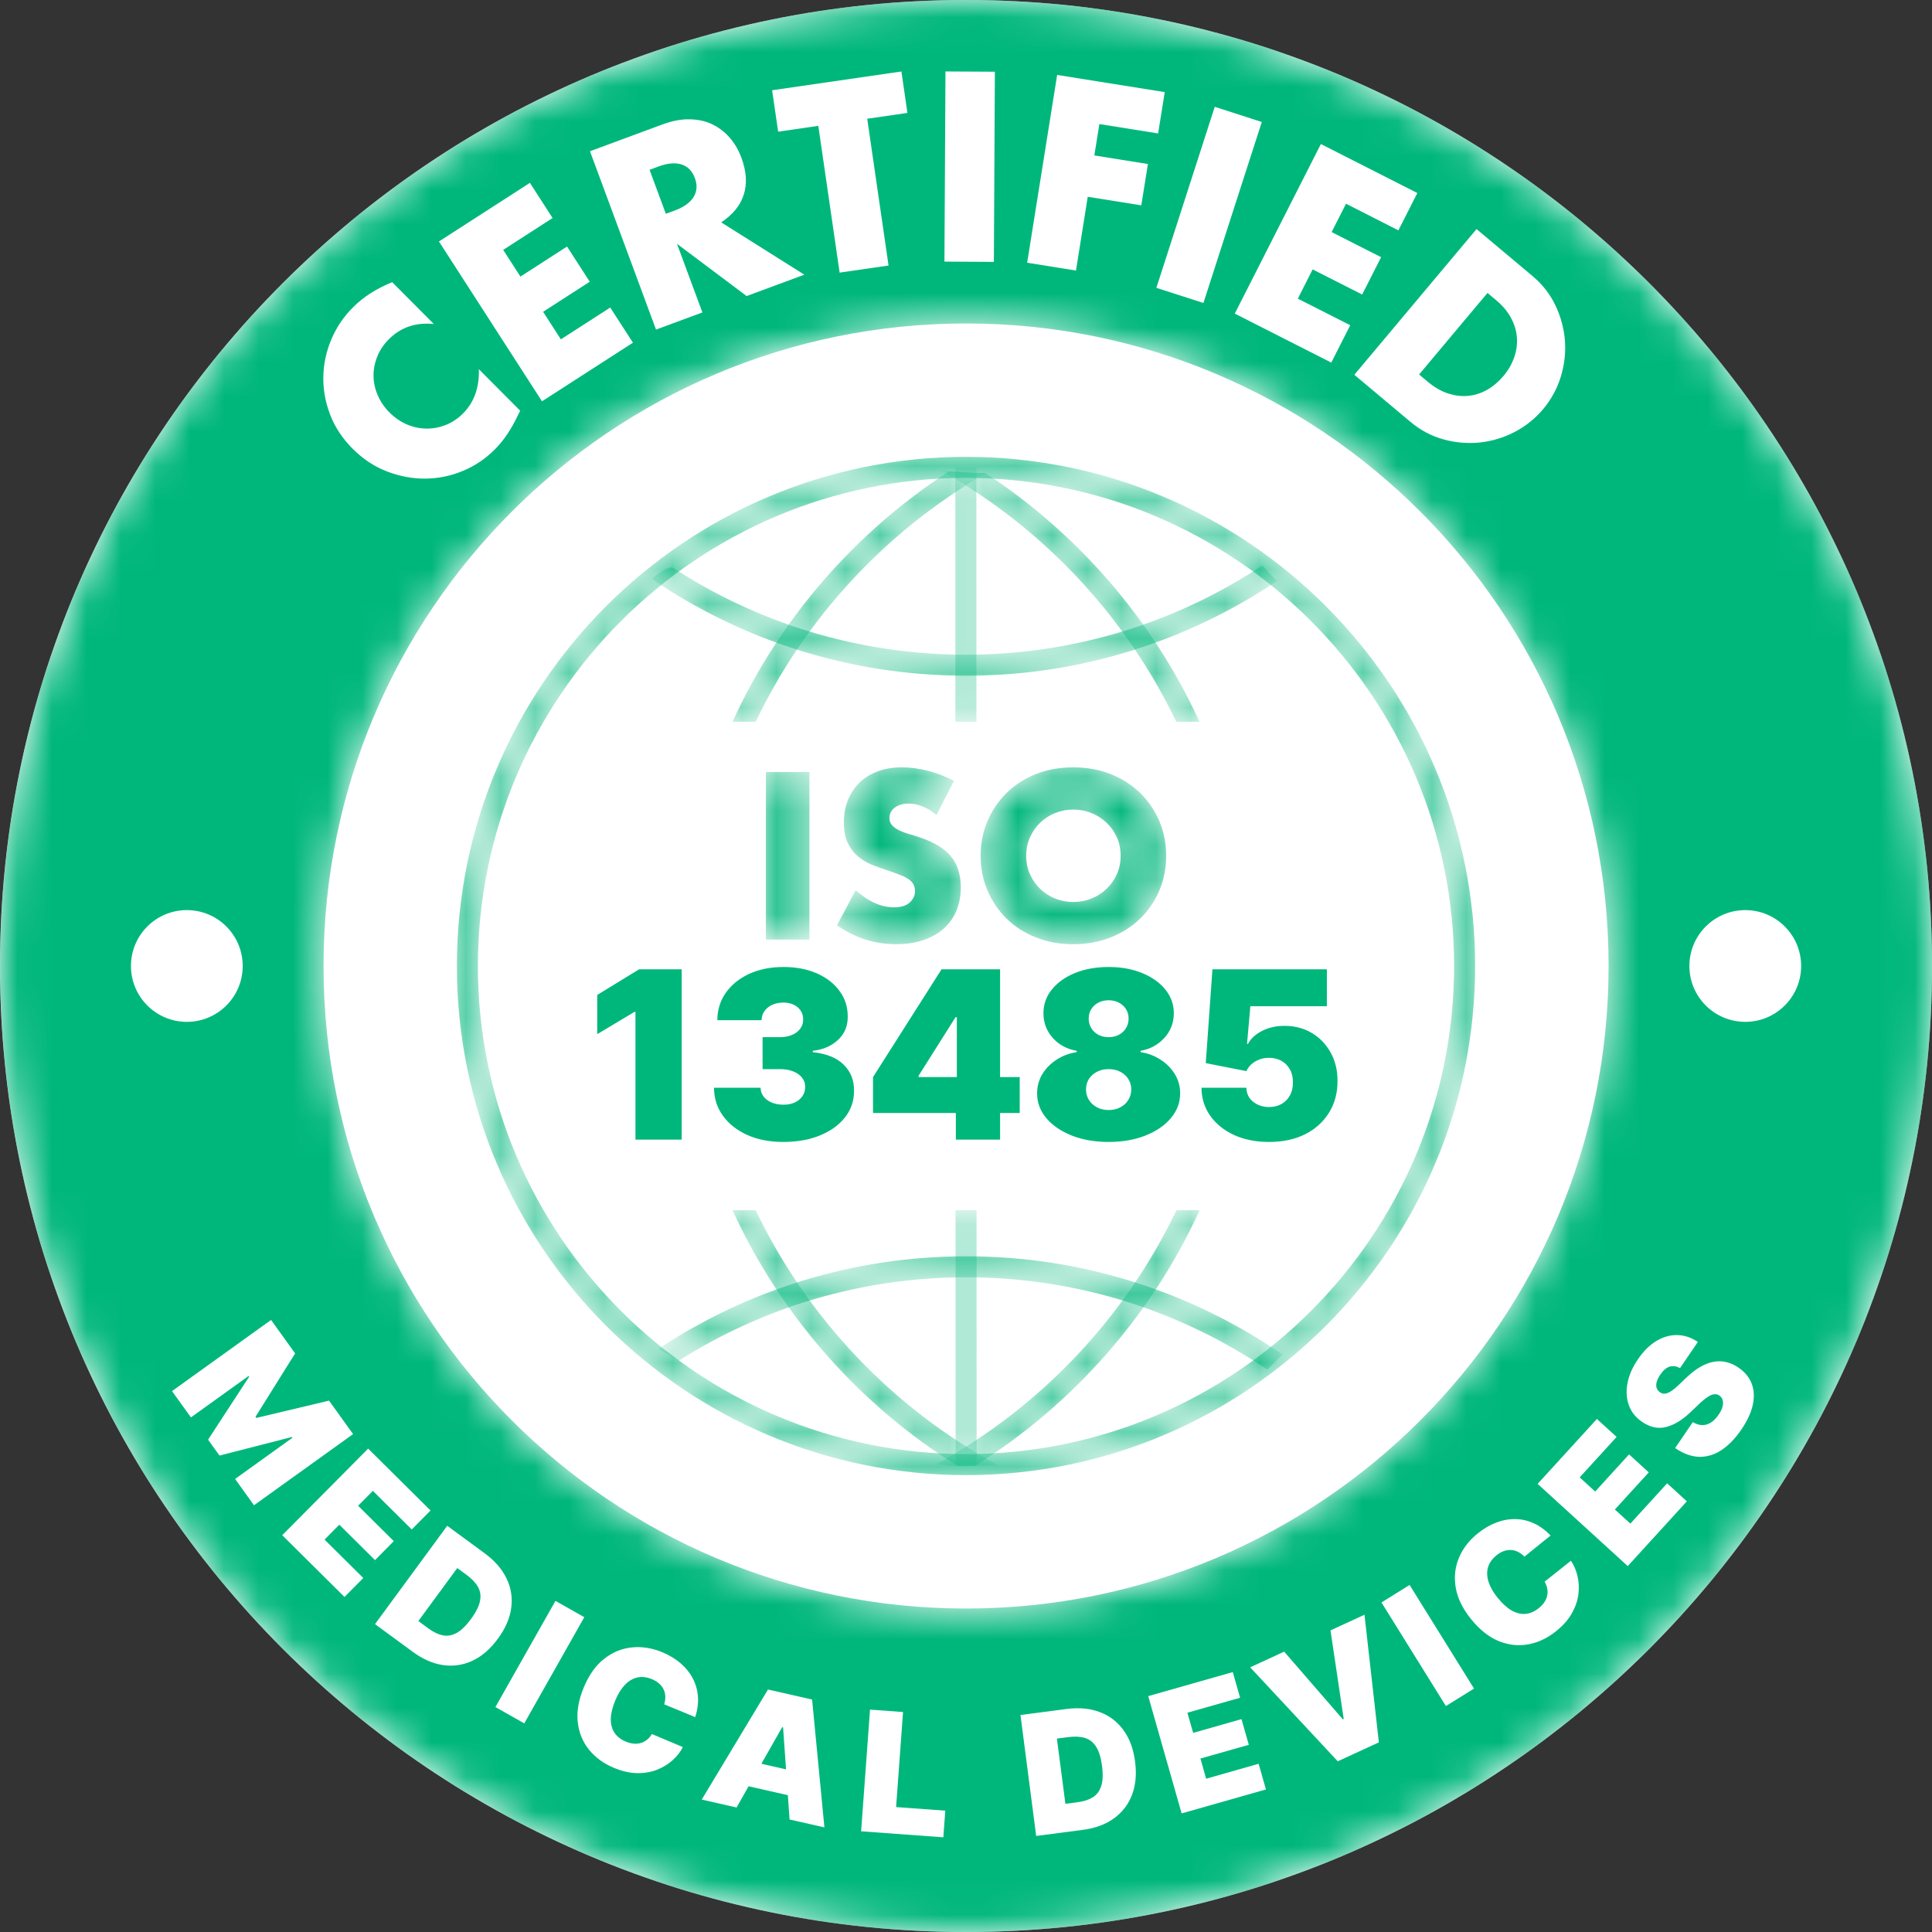 <svg width="56" height="56" viewBox="0 0 56 56" fill="none" xmlns="http://www.w3.org/2000/svg">
<rect x="0" y="0" width="56" height="56" fill="#333333" stroke="none"/>
<path d="M28.001 0C12.537 0 0 12.536 0 28C0 43.464 12.537 56 28.001 56C43.464 56 56.001 43.464 56.001 28C56.001 12.536 43.464 0 28.001 0Z" fill="white"/>
<mask id="mask0_363_446" style="mask-type:luminance" maskUnits="userSpaceOnUse" x="0" y="-1" width="57" height="57">
<path d="M28.002 46.624C17.716 46.624 9.378 38.285 9.378 28C9.378 17.714 17.716 9.376 28.002 9.376C38.287 9.376 46.626 17.714 46.626 28C46.626 38.285 38.287 46.624 28.002 46.624ZM28.002 -0C12.538 -0 0.002 12.535 0.002 28C0.002 43.464 12.538 56 28.002 56C43.466 56 56.002 43.464 56.002 28C56.002 12.535 43.466 -0 28.002 -0Z" fill="white"/>
</mask>
<g mask="url(#mask0_363_446)">
<path d="M28.002 46.624C17.716 46.624 9.378 38.285 9.378 28C9.378 17.714 17.716 9.376 28.002 9.376C38.287 9.376 46.626 17.714 46.626 28C46.626 38.285 38.287 46.624 28.002 46.624ZM28.002 -0C12.538 -0 0.002 12.535 0.002 28C0.002 43.464 12.538 56 28.002 56C43.466 56 56.002 43.464 56.002 28C56.002 12.535 43.466 -0 28.002 -0Z" fill="#00B77B"/>
</g>
<path d="M52.207 28C52.207 28.894 51.482 29.619 50.587 29.619C49.693 29.619 48.968 28.894 48.968 28C48.968 27.105 49.693 26.38 50.587 26.38C51.482 26.38 52.207 27.105 52.207 28Z" fill="white"/>
<path d="M7.035 28C7.035 28.894 6.31 29.619 5.415 29.619C4.521 29.619 3.796 28.894 3.796 28C3.796 27.105 4.521 26.38 5.415 26.38C6.31 26.38 7.035 27.105 7.035 28Z" fill="white"/>
<mask id="mask1_363_446" style="mask-type:luminance" maskUnits="userSpaceOnUse" x="13" y="13" width="30" height="30">
<path d="M28.004 42.148C20.203 42.15 13.854 35.805 13.852 28.004C13.85 20.202 20.195 13.854 27.996 13.852C35.797 13.85 42.146 20.195 42.148 27.996C42.15 35.797 35.805 42.146 28.004 42.148ZM27.996 13.242C19.859 13.245 13.241 19.866 13.243 28.004C13.245 36.141 19.867 42.759 28.004 42.757C36.141 42.755 42.759 36.133 42.757 27.996C42.755 19.859 36.133 13.24 27.996 13.242Z" fill="white"/>
</mask>
<g mask="url(#mask1_363_446)">
<path d="M28.004 42.148C20.203 42.15 13.854 35.805 13.852 28.004C13.85 20.202 20.195 13.854 27.996 13.852C35.797 13.85 42.146 20.195 42.148 27.996C42.15 35.797 35.805 42.146 28.004 42.148ZM27.996 13.242C19.859 13.245 13.241 19.866 13.243 28.004C13.245 36.141 19.867 42.759 28.004 42.757C36.141 42.755 42.759 36.133 42.757 27.996C42.755 19.859 36.133 13.24 27.996 13.242Z" fill="#00B77B"/>
</g>
<mask id="mask2_363_446" style="mask-type:luminance" maskUnits="userSpaceOnUse" x="21" y="35" width="8" height="8">
<path d="M27.757 42.493C28.106 42.5 28.458 42.479 28.803 42.476C28.868 42.476 28.926 42.485 28.98 42.499C25.906 40.843 23.416 38.238 21.904 35.079H21.232C22.635 38.143 24.918 40.723 27.757 42.493Z" fill="white"/>
</mask>
<g mask="url(#mask2_363_446)">
<path d="M27.757 42.493C28.106 42.5 28.458 42.479 28.803 42.476C28.868 42.476 28.926 42.485 28.98 42.499C25.906 40.843 23.416 38.238 21.904 35.079H21.232C22.635 38.143 24.918 40.723 27.757 42.493Z" fill="#00B77B"/>
</g>
<mask id="mask3_363_446" style="mask-type:luminance" maskUnits="userSpaceOnUse" x="21" y="13" width="8" height="8">
<path d="M28.596 13.71C28.235 13.717 27.87 13.687 27.507 13.662C24.783 15.427 22.592 17.946 21.231 20.921H21.904C23.351 17.893 25.698 15.373 28.596 13.71Z" fill="white"/>
</mask>
<g mask="url(#mask3_363_446)">
<path d="M28.596 13.71C28.235 13.717 27.87 13.687 27.507 13.662C24.783 15.427 22.592 17.946 21.231 20.921H21.904C23.351 17.893 25.698 15.373 28.596 13.71Z" fill="#00B77B"/>
</g>
<mask id="mask4_363_446" style="mask-type:luminance" maskUnits="userSpaceOnUse" x="27" y="13" width="8" height="8">
<path d="M28.56 13.71C28.137 13.716 27.71 13.673 27.285 13.647C30.236 15.309 32.627 17.854 34.095 20.921H34.768C33.417 17.972 31.251 15.472 28.56 13.71Z" fill="white"/>
</mask>
<g mask="url(#mask4_363_446)">
<path d="M28.56 13.71C28.137 13.716 27.71 13.673 27.285 13.647C30.236 15.309 32.627 17.854 34.095 20.921H34.768C33.417 17.972 31.251 15.472 28.56 13.71Z" fill="#00B77B"/>
</g>
<mask id="mask5_363_446" style="mask-type:luminance" maskUnits="userSpaceOnUse" x="27" y="35" width="8" height="8">
<path d="M27.137 42.442C27.141 42.443 27.144 42.444 27.148 42.446C27.174 42.447 27.199 42.448 27.224 42.451C27.565 42.502 27.913 42.498 28.26 42.489C31.093 40.718 33.373 38.14 34.773 35.078H34.101C32.608 38.201 30.16 40.782 27.137 42.442Z" fill="white"/>
</mask>
<g mask="url(#mask5_363_446)">
<path d="M27.137 42.442C27.141 42.443 27.144 42.444 27.148 42.446C27.174 42.447 27.199 42.448 27.224 42.451C27.565 42.502 27.913 42.498 28.26 42.489C31.093 40.718 33.373 38.14 34.773 35.078H34.101C32.608 38.201 30.16 40.782 27.137 42.442Z" fill="#00B77B"/>
</g>
<mask id="mask6_363_446" style="mask-type:luminance" maskUnits="userSpaceOnUse" x="18" y="16" width="20" height="4">
<path d="M36.593 16.389C34.128 18.023 31.174 18.976 28.002 18.977C24.857 18.978 21.927 18.042 19.474 16.436C19.256 16.502 19.05 16.613 18.905 16.788C21.501 18.553 24.633 19.587 28.002 19.586C31.334 19.585 34.434 18.573 37.012 16.841C36.866 16.696 36.726 16.546 36.593 16.389Z" fill="white"/>
</mask>
<g mask="url(#mask6_363_446)">
<path d="M36.593 16.389C34.128 18.023 31.174 18.976 28.002 18.977C24.857 18.978 21.927 18.042 19.474 16.436C19.256 16.502 19.05 16.613 18.905 16.788C21.501 18.553 24.633 19.587 28.002 19.586C31.334 19.585 34.434 18.573 37.012 16.841C36.866 16.696 36.726 16.546 36.593 16.389Z" fill="#00B77B"/>
</g>
<mask id="mask7_363_446" style="mask-type:luminance" maskUnits="userSpaceOnUse" x="19" y="36" width="19" height="4">
<path d="M37.175 39.263C34.565 37.466 31.404 36.413 28.003 36.414C24.708 36.415 21.641 37.404 19.08 39.1C19.282 39.207 19.482 39.319 19.677 39.439C22.087 37.91 24.943 37.024 28.003 37.023C31.235 37.022 34.241 38.01 36.734 39.7C36.882 39.555 37.028 39.41 37.175 39.263Z" fill="white"/>
</mask>
<g mask="url(#mask7_363_446)">
<path d="M37.175 39.263C34.565 37.466 31.404 36.413 28.003 36.414C24.708 36.415 21.641 37.404 19.08 39.1C19.282 39.207 19.482 39.319 19.677 39.439C22.087 37.91 24.943 37.024 28.003 37.023C31.235 37.022 34.241 38.01 36.734 39.7C36.882 39.555 37.028 39.41 37.175 39.263Z" fill="#00B77B"/>
</g>
<mask id="mask8_363_446" style="mask-type:luminance" maskUnits="userSpaceOnUse" x="27" y="13" width="2" height="8">
<path d="M28.3 13.547L27.691 13.548L27.693 20.921H28.302L28.3 13.547Z" fill="white"/>
</mask>
<g mask="url(#mask8_363_446)">
<path d="M28.3 13.547L27.691 13.548L27.693 20.921H28.302L28.3 13.547Z" fill="#00B77B"/>
</g>
<mask id="mask9_363_446" style="mask-type:luminance" maskUnits="userSpaceOnUse" x="27" y="35" width="2" height="8">
<path d="M27.699 42.453L28.308 42.452L28.306 35.078H27.697L27.699 42.453Z" fill="white"/>
</mask>
<g mask="url(#mask9_363_446)">
<path d="M27.699 42.453L28.308 42.452L28.306 35.078H27.697L27.699 42.453Z" fill="#00B77B"/>
</g>
<mask id="mask10_363_446" style="mask-type:luminance" maskUnits="userSpaceOnUse" x="22" y="22" width="2" height="6">
<path d="M23.462 22.378V27.234H22.2V22.378H23.462Z" fill="white"/>
</mask>
<g mask="url(#mask10_363_446)">
<path d="M23.462 22.378V27.234H22.2V22.378H23.462Z" fill="#00B77B"/>
</g>
<mask id="mask11_363_446" style="mask-type:luminance" maskUnits="userSpaceOnUse" x="24" y="22" width="4" height="6">
<path d="M27.147 23.62C27.009 23.508 26.872 23.425 26.735 23.372C26.597 23.319 26.464 23.292 26.335 23.292C26.172 23.292 26.039 23.33 25.936 23.408C25.833 23.485 25.781 23.586 25.781 23.71C25.781 23.796 25.807 23.867 25.858 23.923C25.91 23.979 25.978 24.027 26.061 24.067C26.145 24.108 26.239 24.144 26.345 24.174C26.45 24.204 26.554 24.236 26.657 24.271C27.069 24.408 27.371 24.591 27.562 24.821C27.753 25.051 27.849 25.351 27.849 25.72C27.849 25.969 27.807 26.194 27.723 26.396C27.639 26.598 27.517 26.771 27.356 26.914C27.195 27.058 26.997 27.17 26.763 27.249C26.529 27.329 26.264 27.368 25.968 27.368C25.354 27.368 24.785 27.186 24.261 26.821L24.802 25.803C24.991 25.971 25.178 26.096 25.363 26.177C25.547 26.258 25.73 26.299 25.91 26.299C26.116 26.299 26.27 26.252 26.37 26.158C26.471 26.064 26.522 25.956 26.522 25.836C26.522 25.762 26.509 25.699 26.483 25.645C26.457 25.592 26.415 25.543 26.354 25.498C26.294 25.452 26.216 25.41 26.119 25.372C26.023 25.333 25.906 25.291 25.768 25.243C25.605 25.192 25.445 25.135 25.288 25.072C25.132 25.01 24.992 24.927 24.87 24.824C24.747 24.721 24.649 24.591 24.573 24.435C24.498 24.278 24.461 24.079 24.461 23.839C24.461 23.599 24.5 23.381 24.58 23.185C24.659 22.99 24.771 22.823 24.915 22.683C25.059 22.543 25.235 22.435 25.443 22.358C25.651 22.28 25.884 22.242 26.142 22.242C26.382 22.242 26.634 22.275 26.895 22.341C27.157 22.408 27.409 22.506 27.649 22.635L27.147 23.62Z" fill="white"/>
</mask>
<g mask="url(#mask11_363_446)">
<path d="M27.147 23.62C27.009 23.508 26.872 23.425 26.735 23.372C26.597 23.319 26.464 23.292 26.335 23.292C26.172 23.292 26.039 23.33 25.936 23.408C25.833 23.485 25.781 23.586 25.781 23.71C25.781 23.796 25.807 23.867 25.858 23.923C25.91 23.979 25.978 24.027 26.061 24.067C26.145 24.108 26.239 24.144 26.345 24.174C26.45 24.204 26.554 24.236 26.657 24.271C27.069 24.408 27.371 24.591 27.562 24.821C27.753 25.051 27.849 25.351 27.849 25.72C27.849 25.969 27.807 26.194 27.723 26.396C27.639 26.598 27.517 26.771 27.356 26.914C27.195 27.058 26.997 27.17 26.763 27.249C26.529 27.329 26.264 27.368 25.968 27.368C25.354 27.368 24.785 27.186 24.261 26.821L24.802 25.803C24.991 25.971 25.178 26.096 25.363 26.177C25.547 26.258 25.73 26.299 25.91 26.299C26.116 26.299 26.27 26.252 26.37 26.158C26.471 26.064 26.522 25.956 26.522 25.836C26.522 25.762 26.509 25.699 26.483 25.645C26.457 25.592 26.415 25.543 26.354 25.498C26.294 25.452 26.216 25.41 26.119 25.372C26.023 25.333 25.906 25.291 25.768 25.243C25.605 25.192 25.445 25.135 25.288 25.072C25.132 25.01 24.992 24.927 24.87 24.824C24.747 24.721 24.649 24.591 24.573 24.435C24.498 24.278 24.461 24.079 24.461 23.839C24.461 23.599 24.5 23.381 24.58 23.185C24.659 22.99 24.771 22.823 24.915 22.683C25.059 22.543 25.235 22.435 25.443 22.358C25.651 22.28 25.884 22.242 26.142 22.242C26.382 22.242 26.634 22.275 26.895 22.341C27.157 22.408 27.409 22.506 27.649 22.635L27.147 23.62Z" fill="#00B77B"/>
</g>
<mask id="mask12_363_446" style="mask-type:luminance" maskUnits="userSpaceOnUse" x="28" y="22" width="6" height="6">
<path d="M29.745 24.805C29.745 24.999 29.781 25.177 29.854 25.34C29.927 25.503 30.026 25.645 30.15 25.765C30.275 25.885 30.42 25.979 30.585 26.045C30.75 26.112 30.925 26.145 31.11 26.145C31.295 26.145 31.47 26.112 31.635 26.045C31.8 25.979 31.946 25.885 32.073 25.765C32.2 25.645 32.3 25.503 32.373 25.34C32.446 25.177 32.482 24.999 32.482 24.805C32.482 24.612 32.446 24.434 32.373 24.271C32.3 24.108 32.2 23.966 32.073 23.846C31.946 23.726 31.8 23.632 31.635 23.566C31.47 23.499 31.295 23.465 31.11 23.465C30.925 23.465 30.75 23.499 30.585 23.566C30.42 23.632 30.275 23.726 30.15 23.846C30.026 23.966 29.927 24.108 29.854 24.271C29.781 24.434 29.745 24.612 29.745 24.805ZM28.424 24.805C28.424 24.445 28.491 24.109 28.624 23.797C28.757 23.486 28.942 23.215 29.178 22.982C29.414 22.751 29.696 22.569 30.025 22.438C30.353 22.307 30.715 22.242 31.11 22.242C31.501 22.242 31.861 22.307 32.192 22.438C32.523 22.569 32.807 22.751 33.046 22.982C33.284 23.215 33.47 23.486 33.603 23.797C33.736 24.109 33.802 24.445 33.802 24.805C33.802 25.166 33.736 25.502 33.603 25.814C33.47 26.125 33.284 26.396 33.046 26.628C32.807 26.86 32.523 27.041 32.192 27.172C31.861 27.303 31.501 27.369 31.11 27.369C30.715 27.369 30.353 27.303 30.025 27.172C29.696 27.041 29.414 26.86 29.178 26.628C28.942 26.396 28.757 26.125 28.624 25.814C28.491 25.502 28.424 25.166 28.424 24.805Z" fill="white"/>
</mask>
<g mask="url(#mask12_363_446)">
<path d="M29.745 24.805C29.745 24.999 29.781 25.177 29.854 25.34C29.927 25.503 30.026 25.645 30.15 25.765C30.275 25.885 30.42 25.979 30.585 26.045C30.75 26.112 30.925 26.145 31.11 26.145C31.295 26.145 31.47 26.112 31.635 26.045C31.8 25.979 31.946 25.885 32.073 25.765C32.2 25.645 32.3 25.503 32.373 25.34C32.446 25.177 32.482 24.999 32.482 24.805C32.482 24.612 32.446 24.434 32.373 24.271C32.3 24.108 32.2 23.966 32.073 23.846C31.946 23.726 31.8 23.632 31.635 23.566C31.47 23.499 31.295 23.465 31.11 23.465C30.925 23.465 30.75 23.499 30.585 23.566C30.42 23.632 30.275 23.726 30.15 23.846C30.026 23.966 29.927 24.108 29.854 24.271C29.781 24.434 29.745 24.612 29.745 24.805ZM28.424 24.805C28.424 24.445 28.491 24.109 28.624 23.797C28.757 23.486 28.942 23.215 29.178 22.982C29.414 22.751 29.696 22.569 30.025 22.438C30.353 22.307 30.715 22.242 31.11 22.242C31.501 22.242 31.861 22.307 32.192 22.438C32.523 22.569 32.807 22.751 33.046 22.982C33.284 23.215 33.47 23.486 33.603 23.797C33.736 24.109 33.802 24.445 33.802 24.805C33.802 25.166 33.736 25.502 33.603 25.814C33.47 26.125 33.284 26.396 33.046 26.628C32.807 26.86 32.523 27.041 32.192 27.172C31.861 27.303 31.501 27.369 31.11 27.369C30.715 27.369 30.353 27.303 30.025 27.172C29.696 27.041 29.414 26.86 29.178 26.628C28.942 26.396 28.757 26.125 28.624 25.814C28.491 25.502 28.424 25.166 28.424 24.805Z" fill="#00B77B"/>
</g>
<path d="M12.575 9.392C12.055 9.339 11.622 9.484 11.276 9.828C11.124 9.979 11.011 10.147 10.937 10.331C10.862 10.516 10.826 10.702 10.827 10.889C10.828 11.078 10.867 11.264 10.945 11.448C11.022 11.633 11.136 11.801 11.287 11.953C11.442 12.108 11.612 12.225 11.796 12.303C11.98 12.381 12.168 12.421 12.359 12.423C12.55 12.425 12.737 12.39 12.92 12.318C13.103 12.246 13.269 12.136 13.417 11.988C13.742 11.665 13.896 11.236 13.88 10.702L15.077 11.904L15.009 12.043C14.909 12.254 14.804 12.438 14.695 12.598C14.586 12.758 14.466 12.904 14.335 13.034C14.066 13.303 13.757 13.509 13.408 13.653C13.06 13.797 12.7 13.87 12.327 13.873C11.955 13.876 11.586 13.806 11.219 13.666C10.852 13.526 10.519 13.305 10.22 13.005C9.921 12.705 9.703 12.373 9.566 12.011C9.429 11.649 9.364 11.284 9.372 10.915C9.379 10.546 9.457 10.187 9.604 9.838C9.751 9.488 9.961 9.178 10.234 8.906C10.389 8.751 10.559 8.615 10.742 8.499C10.925 8.382 11.133 8.275 11.368 8.179L12.575 9.392Z" fill="white"/>
<path d="M16.017 6.32L14.585 7.243L15.085 8.017L16.436 7.146L17.094 8.166L15.742 9.037L16.257 9.836L17.688 8.914L18.346 9.933L15.71 11.632L12.723 6.999L15.36 5.3L16.017 6.32Z" fill="white"/>
<path d="M19.3 6.197L19.554 6.103C19.819 6.005 20.002 5.875 20.103 5.712C20.204 5.55 20.217 5.366 20.141 5.161C20.064 4.955 19.935 4.824 19.753 4.766C19.571 4.709 19.347 4.729 19.082 4.828L18.828 4.922L19.3 6.197ZM23.314 7.962L21.641 8.581L19.623 7.067L20.359 9.056L19.015 9.553L17.101 4.384L19.192 3.61C19.48 3.503 19.747 3.452 19.993 3.458C20.239 3.463 20.459 3.512 20.653 3.607C20.846 3.702 21.014 3.831 21.156 3.997C21.298 4.163 21.41 4.355 21.491 4.575C21.636 4.968 21.659 5.322 21.56 5.637C21.461 5.952 21.243 6.221 20.904 6.445L23.314 7.962Z" fill="white"/>
<path d="M25.137 3.442L25.755 7.696L24.337 7.902L23.719 3.648L22.555 3.817L22.38 2.616L26.128 2.072L26.302 3.273L25.137 3.442Z" fill="white"/>
<path d="M28.837 2.079L28.808 7.591L27.375 7.583L27.405 2.071L28.837 2.079Z" fill="white"/>
<path d="M33.569 3.868L31.866 3.596L31.72 4.506L33.273 4.754L33.081 5.952L31.529 5.704L31.188 7.842L29.773 7.615L30.642 2.172L33.761 2.67L33.569 3.868Z" fill="white"/>
<path d="M36.574 3.536L34.882 8.782L33.518 8.343L35.21 3.096L36.574 3.536Z" fill="white"/>
<path d="M40.533 6.677L39.015 5.905L38.598 6.727L40.032 7.455L39.483 8.537L38.048 7.809L37.618 8.657L39.137 9.427L38.588 10.51L35.791 9.09L38.286 4.175L41.082 5.595L40.533 6.677Z" fill="white"/>
<path d="M41.133 10.855L41.385 11.066C41.576 11.226 41.77 11.338 41.97 11.404C42.17 11.469 42.364 11.493 42.555 11.474C42.745 11.457 42.928 11.398 43.103 11.3C43.277 11.201 43.437 11.066 43.581 10.895C43.722 10.727 43.825 10.546 43.891 10.354C43.958 10.161 43.983 9.969 43.968 9.778C43.954 9.588 43.897 9.4 43.797 9.215C43.698 9.03 43.555 8.859 43.368 8.703L43.116 8.491L41.133 10.855ZM42.798 6.64L44.423 8.003C44.71 8.244 44.931 8.528 45.087 8.856C45.241 9.183 45.332 9.521 45.36 9.872C45.386 10.223 45.347 10.571 45.241 10.918C45.135 11.264 44.964 11.578 44.729 11.858C44.497 12.134 44.221 12.355 43.9 12.522C43.579 12.688 43.243 12.789 42.891 12.826C42.54 12.861 42.19 12.832 41.84 12.736C41.491 12.64 41.171 12.47 40.88 12.226L39.256 10.863L42.798 6.64Z" fill="white"/>
<path d="M19.759 28.096V33.033H18.419V29.33H18.39L17.311 29.976V28.839L18.525 28.096H19.759ZM22.701 33.1C22.312 33.1 21.967 33.033 21.665 32.9C21.364 32.765 21.128 32.58 20.956 32.343C20.784 32.107 20.697 31.836 20.696 31.529H22.046C22.047 31.623 22.076 31.709 22.132 31.784C22.19 31.858 22.269 31.916 22.369 31.958C22.468 32 22.582 32.02 22.711 32.02C22.835 32.02 22.944 31.999 23.039 31.955C23.134 31.91 23.207 31.848 23.261 31.77C23.314 31.691 23.339 31.601 23.338 31.5C23.339 31.4 23.309 31.312 23.246 31.235C23.185 31.157 23.099 31.097 22.988 31.054C22.877 31.01 22.75 30.989 22.605 30.989H22.104V30.063H22.605C22.738 30.063 22.855 30.041 22.957 29.998C23.06 29.955 23.139 29.894 23.195 29.817C23.253 29.74 23.281 29.652 23.28 29.552C23.281 29.456 23.258 29.37 23.21 29.297C23.162 29.223 23.094 29.165 23.007 29.123C22.922 29.081 22.823 29.06 22.711 29.06C22.589 29.06 22.48 29.082 22.383 29.125C22.288 29.169 22.214 29.229 22.159 29.306C22.104 29.383 22.076 29.472 22.075 29.571H20.792C20.794 29.269 20.877 29.003 21.041 28.771C21.206 28.54 21.433 28.358 21.72 28.226C22.008 28.095 22.338 28.029 22.711 28.029C23.076 28.029 23.398 28.091 23.677 28.214C23.959 28.338 24.178 28.508 24.335 28.725C24.495 28.941 24.573 29.187 24.572 29.465C24.575 29.742 24.48 29.968 24.287 30.145C24.096 30.322 23.853 30.426 23.559 30.458V30.497C23.958 30.54 24.258 30.663 24.458 30.863C24.659 31.063 24.758 31.313 24.755 31.615C24.756 31.905 24.67 32.161 24.495 32.384C24.321 32.608 24.079 32.783 23.769 32.91C23.46 33.037 23.105 33.1 22.701 33.1ZM25.305 32.261V31.22L27.291 28.096H28.236V29.485H27.696L26.626 31.181V31.22H29.557V32.261H25.305ZM27.706 33.033V31.943L27.735 31.49V28.096H28.988V33.033H27.706ZM32.134 33.1C31.736 33.1 31.38 33.038 31.067 32.915C30.755 32.791 30.509 32.623 30.329 32.411C30.151 32.199 30.061 31.959 30.061 31.692C30.061 31.488 30.112 31.302 30.213 31.133C30.316 30.965 30.454 30.825 30.628 30.714C30.801 30.601 30.995 30.529 31.209 30.497V30.458C30.927 30.41 30.696 30.286 30.515 30.085C30.334 29.882 30.245 29.644 30.245 29.369C30.245 29.11 30.326 28.88 30.49 28.68C30.654 28.477 30.878 28.318 31.163 28.202C31.447 28.087 31.771 28.029 32.134 28.029C32.498 28.029 32.821 28.087 33.106 28.205C33.39 28.32 33.614 28.48 33.778 28.682C33.942 28.883 34.024 29.112 34.024 29.369C34.024 29.645 33.932 29.884 33.749 30.085C33.566 30.286 33.336 30.41 33.06 30.458V30.497C33.272 30.529 33.465 30.601 33.638 30.714C33.812 30.825 33.95 30.965 34.053 31.133C34.156 31.302 34.207 31.488 34.207 31.692C34.207 31.959 34.117 32.199 33.937 32.411C33.759 32.623 33.513 32.791 33.2 32.915C32.888 33.038 32.533 33.1 32.134 33.1ZM32.134 32.175C32.261 32.175 32.374 32.149 32.472 32.097C32.57 32.046 32.647 31.975 32.703 31.885C32.761 31.794 32.79 31.691 32.79 31.577C32.79 31.463 32.761 31.361 32.703 31.273C32.647 31.185 32.57 31.116 32.472 31.066C32.374 31.014 32.261 30.989 32.134 30.989C32.009 30.989 31.896 31.014 31.797 31.066C31.699 31.116 31.621 31.185 31.563 31.273C31.507 31.361 31.479 31.463 31.479 31.577C31.479 31.691 31.507 31.793 31.563 31.883C31.621 31.973 31.699 32.044 31.797 32.097C31.896 32.149 32.009 32.175 32.134 32.175ZM32.134 30.063C32.247 30.063 32.346 30.04 32.433 29.993C32.52 29.947 32.588 29.882 32.638 29.8C32.688 29.718 32.713 29.626 32.713 29.523C32.713 29.42 32.688 29.33 32.638 29.251C32.588 29.171 32.52 29.108 32.433 29.063C32.346 29.016 32.247 28.993 32.134 28.993C32.023 28.993 31.924 29.016 31.835 29.063C31.749 29.108 31.68 29.171 31.631 29.251C31.581 29.33 31.556 29.42 31.556 29.523C31.556 29.626 31.581 29.718 31.631 29.8C31.68 29.881 31.749 29.945 31.835 29.993C31.924 30.04 32.023 30.063 32.134 30.063ZM36.782 33.1C36.403 33.1 36.066 33.033 35.772 32.9C35.48 32.765 35.249 32.58 35.08 32.343C34.913 32.107 34.828 31.836 34.825 31.529H36.127C36.131 31.699 36.197 31.835 36.324 31.936C36.453 32.037 36.605 32.088 36.782 32.088C36.919 32.088 37.039 32.059 37.144 32.001C37.248 31.942 37.33 31.858 37.389 31.75C37.449 31.643 37.478 31.517 37.476 31.374C37.478 31.23 37.449 31.104 37.389 30.998C37.33 30.891 37.248 30.808 37.144 30.75C37.039 30.691 36.919 30.661 36.782 30.661C36.641 30.661 36.51 30.695 36.389 30.765C36.27 30.832 36.183 30.926 36.127 31.047L34.95 30.815L35.143 28.096H38.46V29.166H36.242L36.146 30.256H36.175C36.252 30.107 36.385 29.983 36.575 29.885C36.764 29.785 36.985 29.735 37.235 29.735C37.529 29.735 37.791 29.804 38.021 29.94C38.252 30.077 38.435 30.266 38.568 30.507C38.703 30.746 38.77 31.023 38.768 31.336C38.77 31.68 38.688 31.985 38.522 32.252C38.358 32.517 38.128 32.725 37.831 32.876C37.533 33.026 37.184 33.1 36.782 33.1Z" fill="#00B77B"/>
<path d="M7.857 38.259L8.554 39.229L7.407 41.065L7.431 41.099L9.537 40.598L10.234 41.568L7.362 43.631L6.815 42.868L8.475 41.675L8.459 41.653L6.362 42.19L6.031 41.73L7.221 39.906L7.205 39.884L5.534 41.084L4.986 40.322L7.857 38.259Z" fill="white"/>
<path d="M8.181 44.499L10.671 41.989L12.48 43.783L11.935 44.332L10.808 43.214L10.38 43.645L11.414 44.671L10.87 45.221L9.835 44.194L9.407 44.626L10.53 45.739L9.985 46.289L8.181 44.499Z" fill="white"/>
<path d="M11.967 47.881L10.87 47.076L12.963 44.226L14.048 45.023C14.341 45.238 14.553 45.481 14.682 45.752C14.814 46.023 14.859 46.307 14.818 46.606C14.779 46.904 14.65 47.202 14.432 47.498C14.215 47.795 13.969 48.008 13.697 48.136C13.425 48.263 13.141 48.306 12.844 48.264C12.549 48.221 12.256 48.094 11.967 47.881ZM12.126 46.987L12.421 47.204C12.562 47.307 12.699 47.373 12.832 47.4C12.965 47.428 13.099 47.406 13.233 47.333C13.367 47.26 13.508 47.125 13.653 46.926C13.799 46.728 13.886 46.553 13.914 46.402C13.943 46.252 13.922 46.116 13.853 45.995C13.784 45.875 13.675 45.76 13.527 45.651L13.254 45.451L12.126 46.987Z" fill="white"/>
<path d="M16.936 46.875L15.196 49.953L14.36 49.48L16.1 46.403L16.936 46.875Z" fill="white"/>
<path d="M20.151 49.772L19.251 49.401C19.276 49.324 19.287 49.249 19.284 49.177C19.282 49.105 19.267 49.038 19.237 48.974C19.209 48.91 19.166 48.853 19.108 48.802C19.052 48.75 18.98 48.706 18.895 48.671C18.746 48.609 18.605 48.594 18.472 48.623C18.34 48.653 18.22 48.725 18.111 48.838C18.003 48.952 17.91 49.103 17.832 49.293C17.749 49.493 17.707 49.671 17.704 49.828C17.703 49.985 17.739 50.118 17.813 50.228C17.888 50.337 17.997 50.422 18.14 50.481C18.222 50.515 18.3 50.535 18.373 50.541C18.447 50.547 18.516 50.54 18.58 50.52C18.644 50.501 18.702 50.47 18.755 50.426C18.809 50.383 18.856 50.328 18.896 50.262L19.793 50.64C19.725 50.774 19.628 50.899 19.502 51.015C19.376 51.13 19.226 51.223 19.053 51.293C18.881 51.363 18.689 51.397 18.478 51.395C18.267 51.394 18.042 51.344 17.802 51.245C17.502 51.121 17.26 50.946 17.075 50.719C16.891 50.492 16.781 50.225 16.746 49.918C16.712 49.611 16.77 49.277 16.919 48.916C17.069 48.552 17.266 48.275 17.509 48.084C17.753 47.892 18.02 47.781 18.311 47.752C18.603 47.721 18.895 47.767 19.189 47.888C19.395 47.973 19.573 48.08 19.724 48.208C19.874 48.336 19.992 48.481 20.078 48.644C20.164 48.805 20.215 48.981 20.23 49.172C20.244 49.362 20.218 49.562 20.151 49.772Z" fill="white"/>
<path d="M21.35 52.391L20.34 52.162L22.26 48.972L23.539 49.262L23.896 52.968L22.886 52.739L22.698 50.07L22.671 50.064L21.35 52.391ZM21.47 50.988L23.369 51.419L23.21 52.119L21.311 51.688L21.47 50.988Z" fill="white"/>
<path d="M24.96 53.081L25.218 49.554L26.175 49.624L25.974 52.379L27.4 52.483L27.343 53.255L24.96 53.081Z" fill="white"/>
<path d="M31.383 53.04L30.034 53.216L29.579 49.71L30.914 49.536C31.275 49.489 31.595 49.519 31.876 49.625C32.158 49.73 32.387 49.905 32.564 50.149C32.742 50.391 32.854 50.695 32.901 51.061C32.949 51.426 32.918 51.749 32.81 52.03C32.701 52.31 32.525 52.537 32.282 52.711C32.039 52.884 31.739 52.994 31.383 53.04ZM30.881 52.284L31.244 52.237C31.417 52.214 31.561 52.167 31.676 52.095C31.792 52.023 31.873 51.915 31.919 51.77C31.967 51.624 31.975 51.429 31.943 51.185C31.911 50.941 31.853 50.755 31.769 50.626C31.686 50.498 31.578 50.414 31.444 50.374C31.311 50.335 31.154 50.327 30.971 50.35L30.635 50.394L30.881 52.284Z" fill="white"/>
<path d="M34.25 52.563L33.282 49.163L35.733 48.466L35.945 49.21L34.417 49.644L34.584 50.228L35.985 49.83L36.197 50.574L34.795 50.972L34.961 51.557L36.482 51.124L36.694 51.868L34.25 52.563Z" fill="white"/>
<path d="M37.222 47.874L38.923 49.836L38.948 49.825L38.565 47.257L39.55 46.804L39.967 50.503L38.775 51.052L36.237 48.328L37.222 47.874Z" fill="white"/>
<path d="M40.858 45.941L42.725 48.944L41.91 49.451L40.043 46.448L40.858 45.941Z" fill="white"/>
<path d="M44.944 44.508L44.186 45.12C44.13 45.062 44.07 45.016 44.005 44.984C43.942 44.951 43.875 44.932 43.805 44.928C43.735 44.922 43.664 44.933 43.592 44.958C43.519 44.983 43.447 45.025 43.375 45.083C43.25 45.184 43.168 45.3 43.13 45.431C43.094 45.561 43.099 45.701 43.146 45.851C43.194 46 43.282 46.155 43.411 46.314C43.547 46.482 43.683 46.605 43.819 46.683C43.956 46.759 44.091 46.791 44.223 46.779C44.354 46.766 44.481 46.71 44.602 46.613C44.67 46.557 44.725 46.499 44.766 46.438C44.806 46.376 44.833 46.312 44.847 46.246C44.86 46.181 44.861 46.114 44.848 46.047C44.836 45.979 44.81 45.912 44.772 45.845L45.534 45.239C45.619 45.363 45.682 45.508 45.723 45.674C45.763 45.84 45.773 46.016 45.752 46.201C45.73 46.386 45.668 46.57 45.566 46.755C45.464 46.94 45.312 47.113 45.11 47.276C44.858 47.48 44.587 47.609 44.299 47.662C44.012 47.715 43.725 47.683 43.439 47.567C43.154 47.45 42.888 47.239 42.642 46.934C42.395 46.628 42.246 46.322 42.195 46.017C42.143 45.712 42.175 45.424 42.288 45.154C42.401 44.884 42.582 44.649 42.829 44.45C43.002 44.31 43.181 44.204 43.366 44.134C43.55 44.063 43.734 44.029 43.918 44.032C44.101 44.033 44.28 44.073 44.454 44.152C44.628 44.23 44.791 44.349 44.944 44.508Z" fill="white"/>
<path d="M47.181 45.394L44.569 43.011L46.287 41.129L46.858 41.65L45.788 42.823L46.237 43.233L47.219 42.156L47.79 42.678L46.808 43.754L47.257 44.163L48.323 42.995L48.894 43.517L47.181 45.394Z" fill="white"/>
<path d="M48.696 39.656C48.596 39.599 48.497 39.584 48.401 39.611C48.304 39.638 48.213 39.715 48.125 39.844C48.07 39.925 48.034 39.999 48.018 40.065C48.002 40.13 48.002 40.185 48.019 40.233C48.035 40.28 48.065 40.319 48.107 40.349C48.141 40.375 48.177 40.391 48.215 40.396C48.253 40.399 48.294 40.393 48.339 40.376C48.383 40.358 48.431 40.331 48.484 40.292C48.536 40.254 48.593 40.205 48.655 40.146L48.869 39.941C49.014 39.803 49.153 39.695 49.288 39.618C49.422 39.541 49.552 39.492 49.678 39.471C49.803 39.449 49.925 39.453 50.042 39.482C50.16 39.511 50.275 39.563 50.387 39.638C50.579 39.77 50.709 39.929 50.777 40.114C50.846 40.3 50.854 40.505 50.803 40.73C50.753 40.953 50.643 41.188 50.475 41.435C50.302 41.689 50.113 41.886 49.909 42.024C49.706 42.161 49.491 42.228 49.263 42.227C49.036 42.224 48.8 42.139 48.554 41.974L49.067 41.22C49.16 41.277 49.25 41.305 49.339 41.307C49.427 41.308 49.511 41.284 49.592 41.233C49.673 41.181 49.748 41.105 49.816 41.004C49.874 40.919 49.912 40.841 49.93 40.77C49.948 40.698 49.948 40.635 49.931 40.581C49.914 40.526 49.882 40.482 49.835 40.449C49.79 40.419 49.741 40.407 49.688 40.413C49.635 40.417 49.574 40.442 49.504 40.488C49.433 40.533 49.348 40.601 49.251 40.694L48.99 40.942C48.757 41.163 48.525 41.303 48.292 41.363C48.059 41.421 47.828 41.372 47.6 41.215C47.414 41.09 47.286 40.93 47.215 40.736C47.144 40.54 47.13 40.326 47.173 40.095C47.217 39.863 47.317 39.632 47.475 39.401C47.635 39.165 47.814 38.987 48.01 38.869C48.206 38.751 48.408 38.694 48.615 38.698C48.822 38.701 49.021 38.767 49.213 38.897L48.696 39.656Z" fill="white"/>
</svg>
